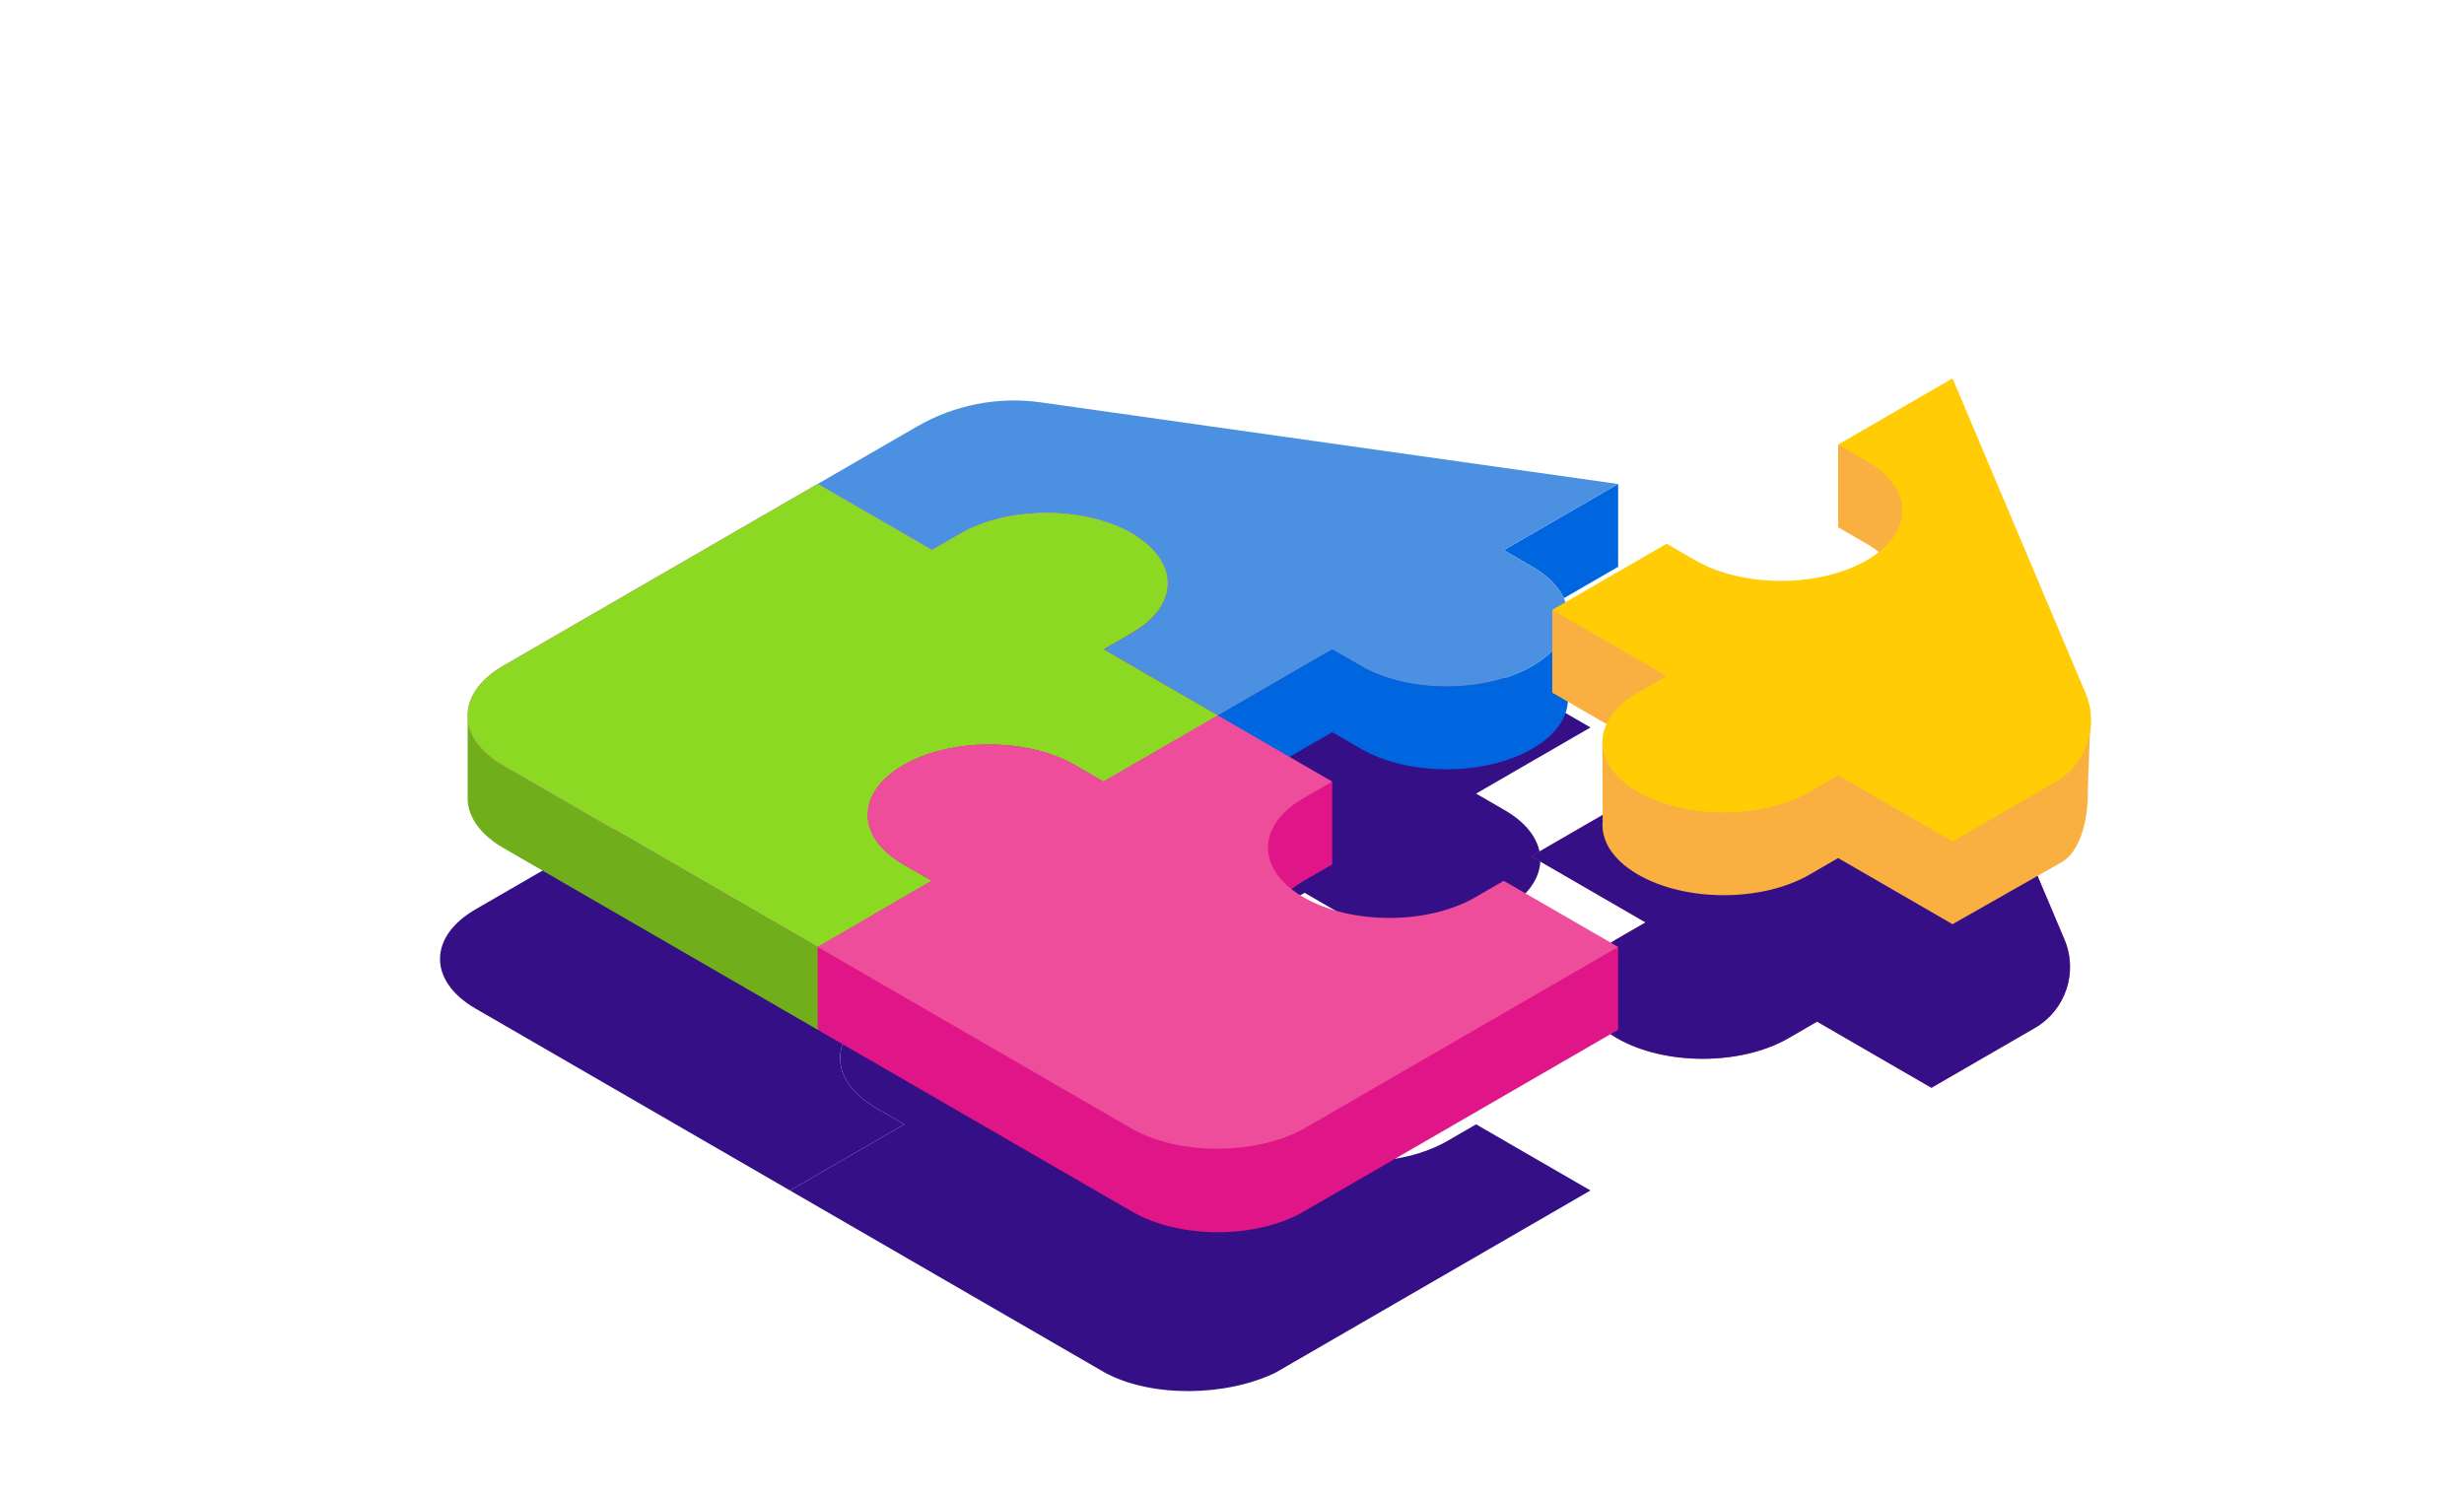 ﻿<?xml version="1.0" encoding="utf-8"?>
<svg width="280" height="170" viewBox="0 0 280 170" fill="none" xmlns="http://www.w3.org/2000/svg" xmlns:xlink="http://www.w3.org/1999/xlink">
  <path d="M145.003 61.999C139.732 59.2 131.208 59.471 125.511 61.999L89.775 82.673L102.769 90.19L106.018 88.311C111.418 85.187 120.111 85.187 125.511 88.311C130.91 91.435 130.91 96.464 125.511 99.588L122.262 101.467L135.256 108.985L148.25 101.467L151.499 103.346C156.898 106.47 165.591 106.47 170.991 103.346C176.39 100.223 176.39 95.194 170.991 92.07L167.742 90.19L180.736 82.673L145.001 61.999H145.003Z" fill="#340F86" />
  <path d="M54.037 103.344C48.654 106.458 48.654 111.506 54.037 114.62L89.773 135.294L102.767 127.776L99.517 125.897C94.118 122.773 94.118 117.744 99.517 114.62C104.917 111.497 113.61 111.497 119.01 114.62L122.259 116.5L135.253 108.982L122.259 101.465L125.508 99.585C130.907 96.461 130.907 91.432 125.508 88.309C120.108 85.185 111.415 85.185 106.016 88.309L102.767 90.188L89.773 82.67L54.037 103.344Z" fill="#340F86" />
  <path d="M135.255 108.982L122.261 116.5L119.012 114.62C113.612 111.497 104.919 111.497 99.52 114.62C94.12 117.744 94.12 122.773 99.52 125.897L102.769 127.776L89.772 135.294L125.508 155.968C130.825 158.882 139.42 158.722 145 155.968L180.735 135.294L167.739 127.776L164.49 129.656C159.09 132.779 150.397 132.779 144.998 129.656C139.598 126.532 139.598 121.503 144.998 118.379L148.247 116.5L135.253 108.982H135.255Z" fill="#340F86" />
  <path fill-rule="evenodd" clip-rule="evenodd" d="M231.237 116.822C234.729 114.802 236.17 110.499 234.601 106.784L219.481 71L206.487 78.518L209.736 80.397C215.135 83.521 215.135 88.55 209.736 91.674C204.336 94.797 195.643 94.797 190.244 91.674L186.994 89.794L174 97.312L186.994 104.829L183.745 106.709C178.346 109.833 178.346 114.862 183.745 117.985C189.145 121.109 197.838 121.109 203.238 117.985L206.487 116.106L219.481 123.624L231.237 116.822Z" fill="#EE4D9B" />
  <path fill-rule="evenodd" clip-rule="evenodd" d="M231.237 116.822C234.729 114.802 236.17 110.499 234.601 106.784L219.481 71L206.487 78.518L209.736 80.397C215.135 83.521 215.135 88.55 209.736 91.674C204.336 94.797 195.643 94.797 190.244 91.674L186.994 89.794L174 97.312L186.994 104.829L183.745 106.709C178.346 109.833 178.346 114.862 183.745 117.985C189.145 121.109 197.838 121.109 203.238 117.985L206.487 116.106L219.481 123.624L231.237 116.822Z" fill="url(#pattern0)" />
  <path fill-rule="evenodd" clip-rule="evenodd" d="M231.237 116.822C234.729 114.802 236.17 110.499 234.601 106.784L219.481 71L206.487 78.518L209.736 80.397C215.135 83.521 215.135 88.55 209.736 91.674C204.336 94.797 195.643 94.797 190.244 91.674L186.994 89.794L174 97.312L186.994 104.829L183.745 106.709C178.346 109.833 178.346 114.862 183.745 117.985C189.145 121.109 197.838 121.109 203.238 117.985L206.487 116.106L219.481 123.624L231.237 116.822Z" fill="#340F86" />
  <path d="M128.648 70.052C123.249 66.928 114.556 66.928 109.156 70.052L105.907 71.931L92.913 64.414V55.005L101.045 59.709L101.052 59.705L105.907 62.513L109.156 60.634C114.556 57.51 123.249 57.51 128.648 60.634C130.47 61.688 131.677 62.96 132.268 64.301C132.353 64.494 132.426 64.687 132.484 64.882C132.517 64.985 132.545 65.089 132.569 65.192C132.583 65.249 132.597 65.305 132.606 65.364C132.63 65.479 132.649 65.595 132.663 65.71C132.665 65.719 132.665 65.731 132.667 65.743V65.748C132.667 65.748 132.67 65.752 132.667 65.757C132.703 66.058 132.707 66.362 132.682 66.662C132.682 66.698 132.675 66.731 132.67 66.764C132.672 66.768 132.67 66.771 132.67 66.773C132.667 66.797 132.665 66.82 132.663 66.844C132.651 66.935 132.637 67.027 132.621 67.117C132.604 67.201 132.585 67.288 132.567 67.373C132.548 67.453 132.527 67.533 132.503 67.613C132.153 68.808 131.332 69.965 130.033 70.986C130.033 70.986 130.031 70.981 130.029 70.981C129.618 70.657 129.155 70.346 128.648 70.052Z" fill="#BBDEFB" />
  <path d="M178.171 69.775C178.171 69.775 178.171 69.753 178.169 69.744H178.171V69.775Z" fill="#BBDEFB" />
  <path d="M178.174 79.6C178.174 79.6 178.176 79.687 178.171 79.684C178.07 81.644 176.728 83.584 174.131 85.087C168.732 88.209 160.038 88.211 154.639 85.087L151.39 83.208L146.535 86.016L138.403 90.721H138.396H138.389L130.257 86.016L125.399 83.208V73.799L132.224 77.746H132.226C132.226 77.746 132.226 77.745 132.226 77.741L138.393 81.307L138.4 81.312L151.387 73.799L154.637 75.678C160.036 78.8 168.729 78.8 174.129 75.678C176.711 74.185 178.059 72.254 178.169 70.304V79.299C178.176 79.4 178.176 79.499 178.171 79.6H178.174Z" fill="#0066E0" />
  <path d="M183.878 55.005V64.414L177.711 67.982C177.108 66.672 175.913 65.432 174.131 64.402L170.882 62.523L183.878 55.005Z" fill="#0066E0" />
  <path d="M132.667 65.747V65.743C132.667 65.731 132.665 65.719 132.665 65.71C132.667 65.719 132.667 65.731 132.67 65.743V65.747H132.667Z" fill="#E3F2FD" />
  <path d="M138.396 81.307L138.403 81.312H138.396H138.389L138.384 81.307L132.226 77.749L132.224 77.746L125.399 73.799L125.406 73.794L132.226 77.739C132.247 77.701 132.264 77.664 132.28 77.624C132.266 77.664 132.247 77.701 132.229 77.741L138.396 81.307Z" fill="#E3F2FD" />
  <path fill-rule="evenodd" clip-rule="evenodd" d="M178.171 69.775C178.171 69.763 178.169 69.744 178.169 69.744C178.134 69.151 177.981 68.558 177.711 67.982C177.108 66.672 175.913 65.432 174.131 64.402L170.882 62.523L183.878 55.005L118.306 45.73C113.433 45.041 108.469 46.005 104.209 48.47L92.92 55L92.913 55.005L101.045 59.709L105.907 62.523L109.156 60.643C114.556 57.52 123.249 57.52 128.648 60.643C130.238 61.565 131.36 62.65 132.017 63.802C132.111 63.967 132.196 64.134 132.268 64.301C132.353 64.494 132.426 64.687 132.484 64.882C132.517 64.985 132.545 65.089 132.569 65.192C132.583 65.249 132.597 65.305 132.606 65.364C132.63 65.479 132.649 65.595 132.663 65.71C132.667 65.719 132.667 65.743 132.667 65.743V65.748C132.667 65.75 132.67 65.752 132.667 65.757C132.703 66.058 132.707 66.362 132.682 66.662C132.679 66.698 132.675 66.731 132.67 66.764L132.671 66.768C132.671 66.77 132.67 66.773 132.67 66.773L132.663 66.844C132.651 66.935 132.637 67.027 132.621 67.117C132.604 67.201 132.585 67.288 132.567 67.373C132.548 67.453 132.527 67.533 132.503 67.613C132.153 68.808 131.332 69.965 130.033 70.986C129.62 71.313 129.158 71.626 128.648 71.92L125.406 73.794L132.226 77.739C132.247 77.701 132.264 77.664 132.28 77.624C132.268 77.657 132.253 77.689 132.237 77.722C132.235 77.729 132.231 77.735 132.228 77.741L138.396 81.307L138.403 81.312L151.39 73.799L154.639 75.678C160.038 78.8 168.731 78.8 174.131 75.678C176.713 74.185 178.061 72.254 178.171 70.304V69.775Z" fill="#4C90E1" />
  <path d="M178.171 69.775C178.183 69.951 178.183 70.127 178.171 70.304V69.775Z" fill="#E3F2FD" />
  <path d="M132.268 64.301C132.193 64.134 132.109 63.967 132.017 63.802C132.111 63.967 132.196 64.134 132.268 64.301Z" fill="#764EC4" />
  <path d="M99.082 104.051L105.907 100.101V109.51L101.045 112.324L92.913 117.026L57.175 96.354C55.64 95.465 54.487 94.379 53.816 93.184C53.393 92.431 53.166 91.645 53.142 90.855V81.326C53.149 83.361 54.494 85.393 57.175 86.946L92.913 107.619L99.08 104.051H99.082Z" fill="#70AE1B" />
  <path d="M132.67 66.764C132.67 66.764 132.67 66.771 132.67 66.773C132.667 66.797 132.665 66.82 132.663 66.844C132.651 66.935 132.637 67.027 132.621 67.117C132.604 67.201 132.585 67.288 132.567 67.373C132.548 67.453 132.527 67.533 132.503 67.613C132.153 68.808 131.332 69.965 130.033 70.986C129.62 71.313 129.158 71.626 128.648 71.92L125.406 73.794L125.399 73.79L128.648 71.91C129.155 71.616 129.618 71.306 130.029 70.981C129.618 70.657 129.155 70.346 128.648 70.052C123.249 66.928 114.556 66.928 109.156 70.052L105.907 71.931L92.913 64.414V64.404L105.907 71.922L109.156 70.043C113.154 67.73 118.957 67.133 123.892 68.243L132.665 65.743V65.748C132.665 65.748 132.667 65.752 132.665 65.757V66.764H132.67Z" fill="#E01588" />
  <path d="M138.396 81.307V90.716L138.389 90.721L125.399 98.234L122.153 96.354C122.068 96.305 121.981 96.256 121.894 96.211C121.81 96.164 121.723 96.117 121.634 96.07C121.547 96.025 121.458 95.98 121.371 95.936C121.282 95.891 121.192 95.846 121.101 95.804C121.012 95.762 120.92 95.722 120.829 95.679C120.746 95.642 120.664 95.606 120.582 95.571C120.378 95.484 120.174 95.4 119.962 95.322C119.873 95.287 119.784 95.254 119.695 95.223C119.598 95.188 119.502 95.153 119.404 95.12C119.296 95.082 119.188 95.047 119.08 95.011C118.941 94.967 118.805 94.924 118.664 94.884C118.526 94.842 118.385 94.802 118.241 94.764C118.101 94.724 117.957 94.689 117.817 94.654C117.629 94.607 117.439 94.562 117.248 94.524C117.101 94.489 116.953 94.459 116.805 94.43C116.725 94.416 116.645 94.4 116.565 94.386C116.424 94.36 116.284 94.334 116.14 94.313C115.967 94.282 115.793 94.256 115.619 94.233C115.619 94.23 115.598 94.23 115.598 94.23C115.485 94.214 115.373 94.2 115.26 94.186C115.035 94.157 114.807 94.134 114.579 94.113C113.999 94.059 113.417 94.026 112.833 94.016H112.826C109.163 93.951 105.466 94.731 102.658 96.354C102.149 96.648 101.686 96.961 101.273 97.288C101.158 97.199 101.048 97.107 100.94 97.013C100.857 96.942 100.778 96.872 100.7 96.801C100.695 96.799 100.693 96.794 100.688 96.79C100.602 96.71 100.519 96.63 100.44 96.55C100.36 96.47 100.282 96.39 100.21 96.307C100.17 96.267 100.134 96.227 100.099 96.185C100.062 96.145 100.029 96.103 99.993 96.063C99.662 95.67 99.39 95.265 99.179 94.851C99.148 94.795 99.12 94.739 99.097 94.682C99.085 94.661 99.076 94.64 99.066 94.618C99.026 94.529 98.986 94.44 98.951 94.348C98.937 94.31 98.923 94.273 98.909 94.235C98.853 94.085 98.803 93.932 98.766 93.776C98.752 93.729 98.742 93.682 98.731 93.633C98.719 93.586 98.709 93.539 98.7 93.492C98.66 93.301 98.634 93.108 98.623 92.915C98.618 92.859 98.615 92.803 98.613 92.746C98.606 92.614 98.608 92.483 98.615 92.353C98.618 92.276 98.625 92.198 98.632 92.121C98.632 92.109 98.634 92.097 98.637 92.088C98.653 91.932 98.677 91.779 98.709 91.626C98.712 91.605 98.716 91.587 98.721 91.568C98.731 91.525 98.74 91.483 98.752 91.441C98.766 91.377 98.784 91.314 98.803 91.252C98.82 91.189 98.841 91.126 98.862 91.064C98.989 90.686 99.162 90.314 99.383 89.949C99.458 89.827 99.536 89.707 99.62 89.587C99.752 89.399 99.895 89.216 100.052 89.034C100.097 88.983 100.144 88.931 100.191 88.879C100.409 88.639 100.649 88.404 100.911 88.178C100.968 88.129 101.024 88.082 101.08 88.035C101.146 87.981 101.214 87.924 101.282 87.872C101.419 87.764 101.562 87.658 101.71 87.552C101.782 87.501 101.858 87.449 101.935 87.397C101.996 87.355 102.059 87.315 102.123 87.273C102.294 87.162 102.473 87.052 102.658 86.946C108.058 83.822 116.753 83.822 122.153 86.946L125.399 88.825L130.257 86.016L125.399 83.208V73.799L125.406 73.794L132.226 77.739C132.226 77.739 132.226 77.744 132.224 77.746C131.621 79.054 130.428 80.291 128.648 81.319L127.54 81.961L138.384 81.307H138.396Z" fill="#E01588" />
  <path d="M98.632 92.121C98.613 92.328 98.606 92.537 98.613 92.746C98.604 92.537 98.613 92.328 98.632 92.121Z" fill="#EE4D9B" />
  <path d="M98.622 92.915C98.636 93.108 98.662 93.299 98.699 93.492C98.659 93.301 98.634 93.108 98.622 92.915Z" fill="#EE4D9B" />
  <path d="M182.866 96.39C183.531 97.486 184.622 98.514 186.141 99.394C191.541 102.518 200.234 102.518 205.633 99.394L208.883 97.515L221.877 105.032L234.257 98C236.92 96.457 237.347 91.678 237.257 89.5C237.264 89.5 237.512 82.863 237.512 82.863C237.557 83.054 236.162 82.839 231.845 84.088L224.757 61.806L226.861 55.294L221.877 52.411L219.198 53.959L208.88 50.518V59.926L212.129 61.806C217.529 64.93 217.529 69.959 212.129 73.082C206.73 76.206 198.037 76.206 192.637 73.082L189.388 71.203L188.001 72.005L176.394 69.312V78.721L185.672 84.088L182.092 84.248L182.122 93.25C182.085 93.596 182.087 93.942 182.127 94.287V94.318C182.216 95.019 182.458 95.718 182.866 96.39Z" fill="#FAB040" />
  <path fill-rule="evenodd" clip-rule="evenodd" d="M233.635 88.822C237.126 86.802 238.568 82.499 236.998 78.784L221.878 43L208.884 50.518L212.133 52.397C217.533 55.521 217.533 60.55 212.133 63.673C206.734 66.797 198.041 66.797 192.641 63.673L189.392 61.794L176.398 69.312L189.392 76.829L186.143 78.709C180.743 81.833 180.743 86.862 186.143 89.985C191.542 93.109 200.236 93.109 205.635 89.985L208.884 88.106L221.878 95.624L233.635 88.822Z" fill="#FFCC05" />
  <path d="M132.671 66.764L132.675 66.74C132.679 66.715 132.683 66.689 132.683 66.663C132.709 66.362 132.704 66.058 132.669 65.757C132.671 65.752 132.669 65.748 132.669 65.748V65.743L132.668 65.737C132.667 65.734 132.667 65.73 132.667 65.726C132.666 65.72 132.665 65.715 132.664 65.71C132.65 65.595 132.631 65.479 132.608 65.364C132.598 65.305 132.584 65.249 132.57 65.192C132.547 65.089 132.519 64.985 132.486 64.882C132.427 64.687 132.354 64.494 132.27 64.301C131.678 62.96 130.471 61.688 128.65 60.634C123.25 57.51 114.557 57.51 109.157 60.634L105.908 62.513L92.921 55L92.914 54.996L57.177 75.669C54.477 77.231 53.132 79.28 53.141 81.326C53.151 83.361 54.496 85.393 57.177 86.946L92.917 107.619L105.908 100.102L102.659 98.222C102.15 97.928 101.687 97.615 101.274 97.288C101.159 97.199 101.049 97.107 100.941 97.013C100.859 96.945 100.779 96.874 100.701 96.801C100.699 96.8 100.697 96.798 100.695 96.796C100.693 96.794 100.692 96.792 100.69 96.79C100.603 96.712 100.521 96.63 100.441 96.55C100.361 96.47 100.283 96.39 100.211 96.307C100.171 96.267 100.136 96.227 100.1 96.185C100.063 96.145 100.028 96.103 99.995 96.063C99.664 95.67 99.391 95.265 99.18 94.851C99.15 94.795 99.121 94.739 99.098 94.682C99.086 94.661 99.077 94.64 99.067 94.618C99.025 94.529 98.988 94.44 98.952 94.348C98.936 94.31 98.922 94.273 98.91 94.235C98.854 94.085 98.805 93.932 98.767 93.776C98.753 93.729 98.741 93.68 98.732 93.633C98.718 93.586 98.708 93.539 98.701 93.492C98.661 93.301 98.635 93.108 98.624 92.915C98.617 92.859 98.614 92.803 98.614 92.746C98.605 92.537 98.612 92.328 98.633 92.121C98.633 92.109 98.635 92.097 98.638 92.088C98.654 91.932 98.678 91.779 98.711 91.626C98.713 91.605 98.718 91.587 98.722 91.568C98.732 91.525 98.741 91.483 98.753 91.441C98.767 91.377 98.786 91.314 98.805 91.252C98.821 91.189 98.842 91.128 98.863 91.064C98.99 90.686 99.164 90.314 99.384 89.949C99.46 89.827 99.537 89.705 99.621 89.587C99.753 89.399 99.896 89.216 100.053 89.034C100.098 88.983 100.145 88.931 100.192 88.879C100.41 88.639 100.65 88.404 100.913 88.178C100.967 88.129 101.023 88.082 101.082 88.035L101.098 88.021C101.159 87.971 101.221 87.92 101.284 87.872C101.42 87.764 101.563 87.658 101.711 87.552C101.784 87.501 101.859 87.449 101.936 87.397C101.974 87.371 102.013 87.345 102.052 87.32C102.076 87.304 102.1 87.288 102.124 87.273C102.295 87.162 102.474 87.052 102.659 86.946C108.059 83.822 116.754 83.822 122.154 86.946L125.401 88.825L130.258 86.016L138.39 81.312L138.397 81.307L132.23 77.741H132.228V77.739L125.408 73.794L125.401 73.79L128.65 71.91C129.157 71.616 129.619 71.306 130.03 70.981C131.328 69.96 132.15 68.805 132.504 67.613C132.528 67.533 132.549 67.453 132.568 67.373C132.587 67.288 132.605 67.201 132.622 67.117C132.638 67.027 132.652 66.935 132.664 66.844L132.671 66.773L132.672 66.771C132.672 66.771 132.673 66.767 132.671 66.764Z" fill="#EE4D9B" />
  <path d="M132.671 66.764L132.675 66.74C132.679 66.715 132.683 66.689 132.683 66.663C132.709 66.362 132.704 66.058 132.669 65.757C132.671 65.752 132.669 65.748 132.669 65.748V65.743L132.668 65.737C132.667 65.734 132.667 65.73 132.667 65.726C132.666 65.72 132.665 65.715 132.664 65.71C132.65 65.595 132.631 65.479 132.608 65.364C132.598 65.305 132.584 65.249 132.57 65.192C132.547 65.089 132.519 64.985 132.486 64.882C132.427 64.687 132.354 64.494 132.27 64.301C131.678 62.96 130.471 61.688 128.65 60.634C123.25 57.51 114.557 57.51 109.157 60.634L105.908 62.513L92.921 55L92.914 54.996L57.177 75.669C54.477 77.231 53.132 79.28 53.141 81.326C53.151 83.361 54.496 85.393 57.177 86.946L92.917 107.619L105.908 100.102L102.659 98.222C102.15 97.928 101.687 97.615 101.274 97.288C101.159 97.199 101.049 97.107 100.941 97.013C100.859 96.945 100.779 96.874 100.701 96.801C100.699 96.8 100.697 96.798 100.695 96.796C100.693 96.794 100.692 96.792 100.69 96.79C100.603 96.712 100.521 96.63 100.441 96.55C100.361 96.47 100.283 96.39 100.211 96.307C100.171 96.267 100.136 96.227 100.1 96.185C100.063 96.145 100.028 96.103 99.995 96.063C99.664 95.67 99.391 95.265 99.18 94.851C99.15 94.795 99.121 94.739 99.098 94.682C99.086 94.661 99.077 94.64 99.067 94.618C99.025 94.529 98.988 94.44 98.952 94.348C98.936 94.31 98.922 94.273 98.91 94.235C98.854 94.085 98.805 93.932 98.767 93.776C98.753 93.729 98.741 93.68 98.732 93.633C98.718 93.586 98.708 93.539 98.701 93.492C98.661 93.301 98.635 93.108 98.624 92.915C98.617 92.859 98.614 92.803 98.614 92.746C98.605 92.537 98.612 92.328 98.633 92.121C98.633 92.109 98.635 92.097 98.638 92.088C98.654 91.932 98.678 91.779 98.711 91.626C98.713 91.605 98.718 91.587 98.722 91.568C98.732 91.525 98.741 91.483 98.753 91.441C98.767 91.377 98.786 91.314 98.805 91.252C98.821 91.189 98.842 91.128 98.863 91.064C98.99 90.686 99.164 90.314 99.384 89.949C99.46 89.827 99.537 89.705 99.621 89.587C99.753 89.399 99.896 89.216 100.053 89.034C100.098 88.983 100.145 88.931 100.192 88.879C100.41 88.639 100.65 88.404 100.913 88.178C100.967 88.129 101.023 88.082 101.082 88.035L101.098 88.021C101.159 87.971 101.221 87.92 101.284 87.872C101.42 87.764 101.563 87.658 101.711 87.552C101.784 87.501 101.859 87.449 101.936 87.397C101.974 87.371 102.013 87.345 102.052 87.32C102.076 87.304 102.1 87.288 102.124 87.273C102.295 87.162 102.474 87.052 102.659 86.946C108.059 83.822 116.754 83.822 122.154 86.946L125.401 88.825L130.258 86.016L138.39 81.312L138.397 81.307L132.23 77.741H132.228V77.739L125.408 73.794L125.401 73.79L128.65 71.91C129.157 71.616 129.619 71.306 130.03 70.981C131.328 69.96 132.15 68.805 132.504 67.613C132.528 67.533 132.549 67.453 132.568 67.373C132.587 67.288 132.605 67.201 132.622 67.117C132.638 67.027 132.652 66.935 132.664 66.844L132.671 66.773L132.672 66.771C132.672 66.771 132.673 66.767 132.671 66.764Z" fill="url(#pattern1)" />
  <path d="M132.671 66.764L132.675 66.74C132.679 66.715 132.683 66.689 132.683 66.663C132.709 66.362 132.704 66.058 132.669 65.757C132.671 65.752 132.669 65.748 132.669 65.748V65.743L132.668 65.737C132.667 65.734 132.667 65.73 132.667 65.726C132.666 65.72 132.665 65.715 132.664 65.71C132.65 65.595 132.631 65.479 132.608 65.364C132.598 65.305 132.584 65.249 132.57 65.192C132.547 65.089 132.519 64.985 132.486 64.882C132.427 64.687 132.354 64.494 132.27 64.301C131.678 62.96 130.471 61.688 128.65 60.634C123.25 57.51 114.557 57.51 109.157 60.634L105.908 62.513L92.921 55L92.914 54.996L57.177 75.669C54.477 77.231 53.132 79.28 53.141 81.326C53.151 83.361 54.496 85.393 57.177 86.946L92.917 107.619L105.908 100.102L102.659 98.222C102.15 97.928 101.687 97.615 101.274 97.288C101.159 97.199 101.049 97.107 100.941 97.013C100.859 96.945 100.779 96.874 100.701 96.801C100.699 96.8 100.697 96.798 100.695 96.796C100.693 96.794 100.692 96.792 100.69 96.79C100.603 96.712 100.521 96.63 100.441 96.55C100.361 96.47 100.283 96.39 100.211 96.307C100.171 96.267 100.136 96.227 100.1 96.185C100.063 96.145 100.028 96.103 99.995 96.063C99.664 95.67 99.391 95.265 99.18 94.851C99.15 94.795 99.121 94.739 99.098 94.682C99.086 94.661 99.077 94.64 99.067 94.618C99.025 94.529 98.988 94.44 98.952 94.348C98.936 94.31 98.922 94.273 98.91 94.235C98.854 94.085 98.805 93.932 98.767 93.776C98.753 93.729 98.741 93.68 98.732 93.633C98.718 93.586 98.708 93.539 98.701 93.492C98.661 93.301 98.635 93.108 98.624 92.915C98.617 92.859 98.614 92.803 98.614 92.746C98.605 92.537 98.612 92.328 98.633 92.121C98.633 92.109 98.635 92.097 98.638 92.088C98.654 91.932 98.678 91.779 98.711 91.626C98.713 91.605 98.718 91.587 98.722 91.568C98.732 91.525 98.741 91.483 98.753 91.441C98.767 91.377 98.786 91.314 98.805 91.252C98.821 91.189 98.842 91.128 98.863 91.064C98.99 90.686 99.164 90.314 99.384 89.949C99.46 89.827 99.537 89.705 99.621 89.587C99.753 89.399 99.896 89.216 100.053 89.034C100.098 88.983 100.145 88.931 100.192 88.879C100.41 88.639 100.65 88.404 100.913 88.178C100.967 88.129 101.023 88.082 101.082 88.035L101.098 88.021C101.159 87.971 101.221 87.92 101.284 87.872C101.42 87.764 101.563 87.658 101.711 87.552C101.784 87.501 101.859 87.449 101.936 87.397C101.974 87.371 102.013 87.345 102.052 87.32C102.076 87.304 102.1 87.288 102.124 87.273C102.295 87.162 102.474 87.052 102.659 86.946C108.059 83.822 116.754 83.822 122.154 86.946L125.401 88.825L130.258 86.016L138.39 81.312L138.397 81.307L132.23 77.741H132.228V77.739L125.408 73.794L125.401 73.79L128.65 71.91C129.157 71.616 129.619 71.306 130.03 70.981C131.328 69.96 132.15 68.805 132.504 67.613C132.528 67.533 132.549 67.453 132.568 67.373C132.587 67.288 132.605 67.201 132.622 67.117C132.638 67.027 132.652 66.935 132.664 66.844L132.671 66.773L132.672 66.771C132.672 66.771 132.673 66.767 132.671 66.764Z" fill="#8CD924" />
  <path d="M183.878 107.619V117.028L148.141 137.699C142.758 140.814 134.031 140.814 128.648 137.699L92.913 117.028V107.619H102.639C100.869 106.591 99.684 105.359 99.083 104.051L105.907 100.102L102.658 98.222C102.149 97.928 101.686 97.615 101.273 97.288C101.158 97.199 101.048 97.107 100.94 97.013C100.857 96.942 100.778 96.872 100.7 96.801C100.695 96.799 100.693 96.794 100.688 96.79C100.602 96.71 100.519 96.63 100.44 96.55C100.36 96.47 100.282 96.39 100.209 96.307C100.17 96.267 100.134 96.228 100.099 96.185C100.062 96.145 100.029 96.103 99.993 96.063C99.662 95.67 99.39 95.265 99.179 94.851C99.148 94.795 99.12 94.739 99.097 94.682C99.085 94.661 99.076 94.64 99.066 94.619C99.026 94.529 98.986 94.44 98.951 94.348C98.937 94.31 98.923 94.273 98.909 94.235C98.853 94.085 98.803 93.932 98.766 93.776C98.752 93.729 98.742 93.682 98.731 93.633C98.719 93.586 98.709 93.539 98.7 93.492C98.66 93.301 98.634 93.108 98.623 92.916L112.825 94.016H112.861C113.436 94.028 114.011 94.061 114.579 94.113C114.807 94.134 115.035 94.157 115.26 94.186C115.373 94.2 115.485 94.214 115.598 94.23C115.598 94.23 115.619 94.23 115.619 94.233C115.793 94.256 115.967 94.282 116.14 94.313C116.284 94.334 116.424 94.36 116.565 94.386C116.645 94.4 116.725 94.416 116.805 94.43C116.953 94.459 117.1 94.489 117.248 94.525C117.439 94.562 117.629 94.607 117.817 94.654C117.96 94.689 118.101 94.727 118.241 94.764C118.385 94.802 118.525 94.842 118.664 94.884C118.803 94.924 118.941 94.967 119.08 95.011C119.188 95.047 119.296 95.082 119.403 95.12C119.502 95.153 119.598 95.188 119.695 95.223C119.784 95.254 119.873 95.287 119.962 95.322C120.174 95.4 120.378 95.484 120.582 95.571C120.664 95.606 120.746 95.642 120.828 95.679C120.92 95.722 121.012 95.762 121.101 95.804C121.192 95.846 121.282 95.891 121.371 95.936C121.458 95.981 121.547 96.025 121.634 96.07C121.723 96.117 121.81 96.164 121.894 96.211C121.981 96.256 122.068 96.305 122.153 96.355L125.399 98.234L138.389 90.721L138.396 90.716L138.403 90.721L141.386 92.448L151.39 88.825V98.234L148.141 100.113C147.631 100.407 147.169 100.72 146.755 101.047C144.307 102.976 143.546 105.389 144.476 107.619H183.878Z" fill="#E01588" />
  <path d="M183.878 107.619L148.141 128.29C142.687 131.278 134.01 131.332 128.648 128.29L101.045 112.324L92.913 107.619L99.08 104.051L105.905 100.102L102.656 98.222C102.146 97.928 101.684 97.615 101.271 97.288C101.156 97.199 101.045 97.107 100.937 97.013C100.855 96.942 100.775 96.872 100.698 96.801C100.693 96.799 100.691 96.794 100.686 96.79C100.599 96.71 100.517 96.63 100.437 96.55C100.357 96.47 100.28 96.39 100.207 96.307C100.167 96.267 100.132 96.227 100.097 96.185C100.059 96.145 100.026 96.103 99.991 96.063C99.66 95.67 99.388 95.265 99.177 94.851C99.146 94.795 99.118 94.739 99.094 94.682C99.083 94.661 99.073 94.64 99.064 94.618C99.024 94.529 98.984 94.44 98.949 94.348C98.935 94.31 98.921 94.273 98.906 94.235C98.85 94.085 98.801 93.932 98.763 93.776C98.749 93.729 98.74 93.682 98.728 93.633C98.716 93.586 98.707 93.539 98.698 93.492C98.658 93.301 98.632 93.108 98.62 92.915C98.615 92.859 98.613 92.803 98.611 92.746C98.604 92.614 98.606 92.483 98.613 92.353C98.615 92.276 98.623 92.198 98.629 92.121C98.629 92.109 98.632 92.097 98.634 92.088C98.651 91.932 98.674 91.779 98.707 91.626C98.709 91.605 98.714 91.587 98.719 91.568C98.728 91.525 98.737 91.483 98.749 91.441C98.763 91.377 98.782 91.314 98.801 91.252C98.817 91.189 98.838 91.126 98.86 91.064C98.986 90.686 99.16 90.314 99.381 89.949C99.456 89.827 99.533 89.707 99.618 89.587C99.749 89.399 99.892 89.216 100.05 89.034C100.094 88.983 100.141 88.931 100.188 88.879C100.407 88.639 100.646 88.404 100.909 88.178C100.965 88.129 101.022 88.082 101.078 88.035C101.144 87.981 101.212 87.924 101.28 87.872C101.416 87.764 101.559 87.658 101.707 87.552C101.78 87.501 101.855 87.449 101.933 87.397C101.994 87.355 102.057 87.315 102.12 87.273C102.292 87.162 102.47 87.052 102.656 86.946C108.055 83.822 116.751 83.822 122.15 86.946L125.397 88.825L130.254 86.016L138.386 81.312L138.393 81.307L138.4 81.312L146.532 86.016L151.387 88.825L148.138 90.704C143.248 93.534 142.788 97.923 146.753 101.047C147.166 101.374 147.629 101.687 148.138 101.981C153.538 105.102 162.231 105.102 167.63 101.981L170.879 100.102L183.876 107.619H183.878Z" fill="#EE4D9B" />
  <defs>
    <pattern id="pattern0" patternContentUnits="objectBoundingBox" width="1" height="1">
      <use xlink:href="#image0_860_21074" transform="translate(-0.407 -0.043) scale(0.001)" />
    </pattern>
    <pattern id="pattern1" patternContentUnits="objectBoundingBox" width="1" height="1">
      <use xlink:href="#image0_860_21074" transform="translate(-0.407 -0.043) scale(0.001)" />
    </pattern>
    <image id="image0_860_21074" width="1273" height="852" />
  </defs>
</svg>